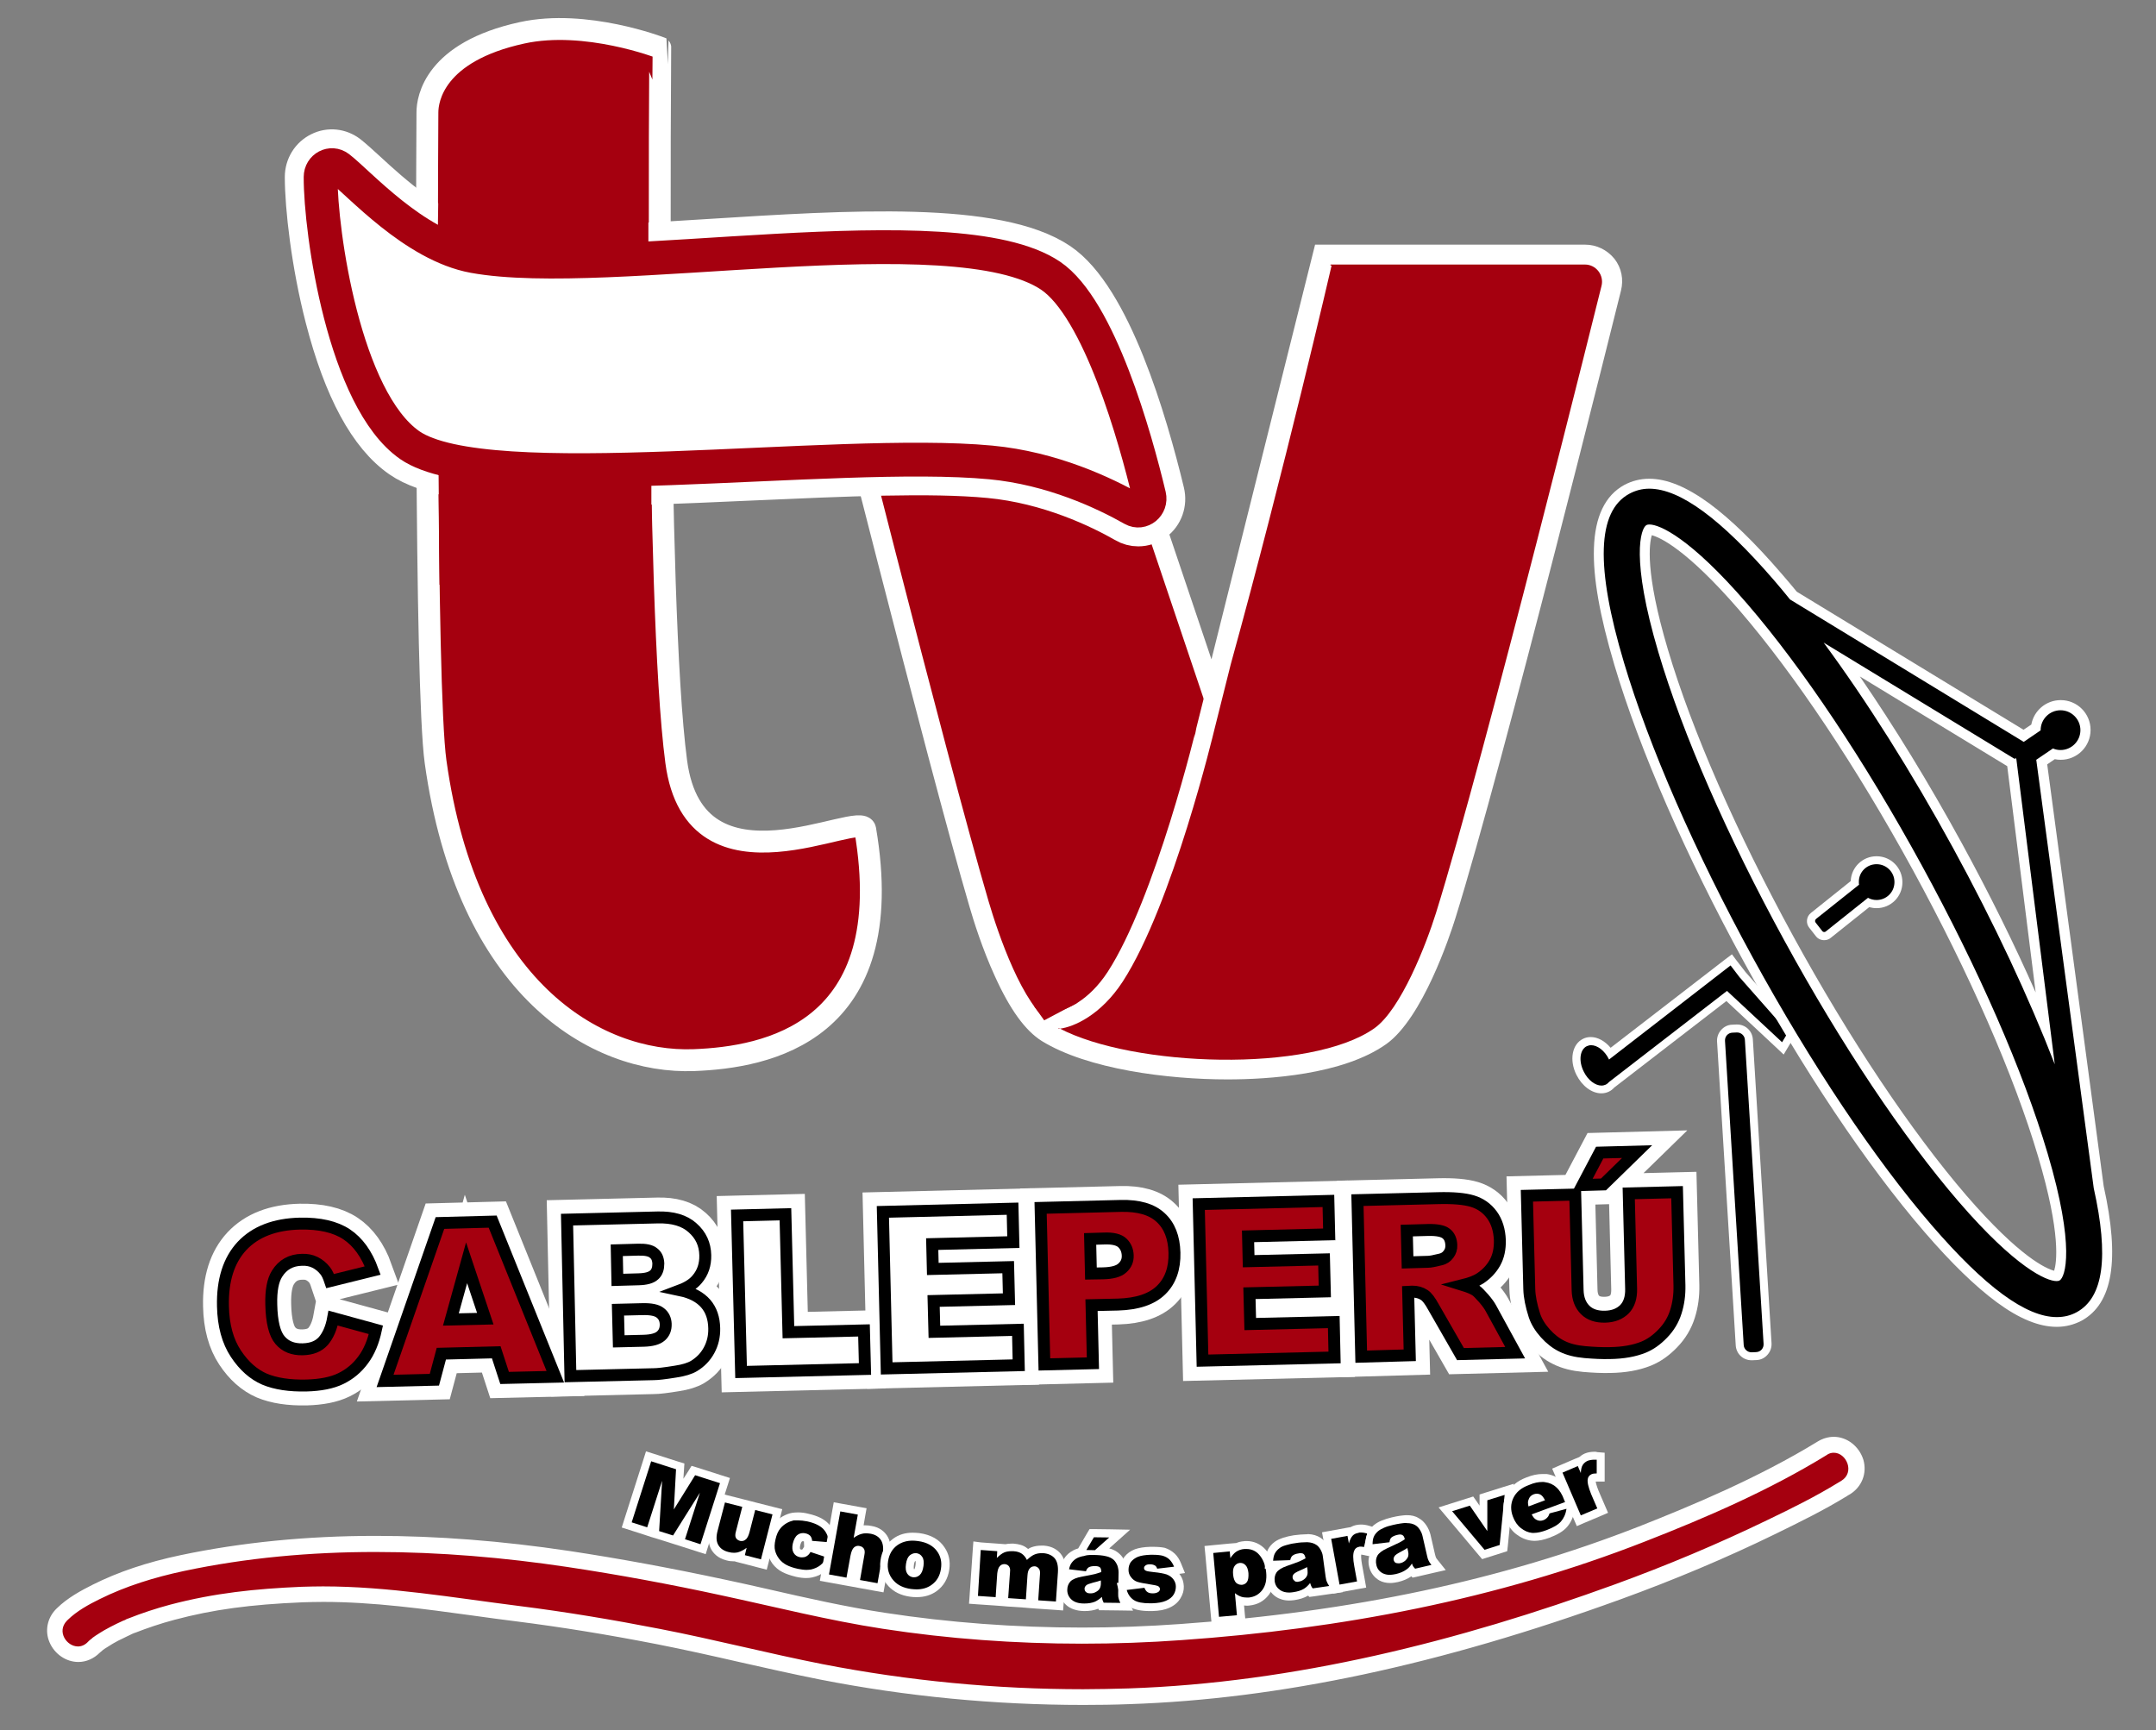 <?xml version="1.0" encoding="utf-8"?>
<!-- Generator: Adobe Illustrator 21.0.0, SVG Export Plug-In . SVG Version: 6.00 Build 0)  -->
<svg version="1.1" xmlns="http://www.w3.org/2000/svg" xmlns:xlink="http://www.w3.org/1999/xlink" x="0px" y="0px"
	 viewBox="0 0 1084 870" style="enable-background:new 0 0 1084 870;" xml:space="preserve">
<rect x="0" y="0" width="1084" height="870" fill="#808080" stroke="none"/>
<style type="text/css">
	.st0{fill:#A5000F;stroke:#FFFFFF;stroke-width:11;stroke-miterlimit:10;}
	.st1{fill:#A5000F;}
	.st2{fill:#FFFFFF;}
	.st3{fill:none;stroke:#FFFFFF;stroke-width:18;stroke-miterlimit:10;}
	.st4{fill:#A5000F;stroke:#FFFFFF;stroke-width:19;stroke-miterlimit:10;}
	.st5{fill:#FFFFFF;stroke:#A5000F;stroke-width:17;stroke-miterlimit:10;}
	.st6{stroke:#FFFFFF;stroke-width:20;}
	.st7{fill:#A5000F;stroke:#000000;stroke-width:6;}
	.st8{fill:#FFFFFF;stroke:#000000;stroke-width:6;}
</style>
<g id="Capa_2">
	<path class="st0" d="M340,383c9.5,71.5,93.2,23.5,95,34c17.5,102.5-49.9,114.6-86,116c-49.6,1.9-114.1-36.1-130-150
		c-5.3-38-4.4-275-4.1-326.5c0-6.7,3.5-30.4,47.6-40c32-7,69.5,7.5,69.5,7.5S329.3,302.4,340,383z"/>
	<path class="st1" d="M583,274c0,0-42.8-29.6-92-34c-83.1-7.4-261.2,11.8-302-15c-44.8-29.5-24-148-24-148s18.7,31.3,69,40
		c71,12.4,204-14,285,8C557.6,135.5,583,274,583,274z"/>
	<g>
		<path class="st1" d="M617,537.8c-36.8,0-72.4-7.3-90.6-18.6c-16.1-10-28.3-44.9-34.2-64.8c-21.1-72.2-76.4-292-76.9-294.2
			c-1.1-4.3-0.2-8.8,2.5-12.4s6.9-5.6,11.4-5.6l111.4,1.9l69.2,205.2L665.1,128h131.8c4.2,0,8.2,1.9,10.8,5.3
			c2.6,3.4,3.5,7.6,2.4,11.8c-0.6,2.3-59.2,238.4-83.2,315.4c-1.5,4.9-15.5,48.3-32.9,60.6C678.8,531.7,650.8,537.8,617,537.8
			C617,537.8,617,537.8,617,537.8z"/>
		<path class="st2" d="M796.9,133c5.6,0,9.7,5.3,8.3,10.8c0,0-58.9,237.4-83.2,315.2c-4.9,15.7-17.6,48.5-31,58
			c-15.4,10.9-44.2,15.8-74,15.8c-34.1,0-69.6-6.5-88-17.8c-14.8-9.2-27.1-45.3-32-62c-21.4-72.9-76.9-294-76.9-294
			c-1.6-6,3-11.8,9.1-11.8c0.1,0,0.1,0,0.2,0L537,149l73.5,218.1L669,133H796.9 M796.9,123H669h-7.8l-1.9,7.6l-50.2,200.9
			l-62.6-185.7l-2.3-6.7l-7.1-0.1l-107.6-1.8c-0.1,0-0.2,0-0.3,0c-6.1,0-11.7,2.7-15.4,7.5c-3.7,4.8-4.9,10.9-3.4,16.7
			c1.1,4.2,55.9,222.4,77,294.3c2.1,7.3,6.6,21.6,12.8,35.1c7.6,16.8,15.3,27.4,23.6,32.6c23.1,14.2,63.3,19.3,93.3,19.3
			c20.5,0,58-2.3,79.8-17.7c18.4-13,32.2-54.9,34.8-63.2c24-76.8,82.1-310.9,83.3-315.7c1.4-5.6,0.3-11.4-3.3-16
			C808,125.6,802.7,123,796.9,123L796.9,123z"/>
	</g>
	<g>
		<path class="st3" d="M564.5,493.5c-11,16.9-24.6,22.8-31.6,23.7c-0.9,0.1-1.2-0.6-0.3-0.2c37,19.5,126.4,22.6,158.4,0
			c13.4-9.5,26.1-42.3,31-58c24.3-77.8,83.2-315.2,83.2-315.2c1.4-5.4-2.7-10.8-8.3-10.8H669l-0.1,0.5h0.6
			c0,0-23.7,102.8-50.7,200.5l-8.3,33.1C610.5,367.1,589.6,454.8,564.5,493.5z"/>
		<path class="st1" d="M564.5,493.5c-11,16.9-24.6,22.8-31.6,23.7c-0.9,0.1-1.2-0.6-0.3-0.2c37,19.5,126.4,22.6,158.4,0
			c13.4-9.5,26.1-42.3,31-58c24.3-77.8,83.2-315.2,83.2-315.2c1.4-5.4-2.7-10.8-8.3-10.8H669l-0.1,0.5h0.6
			c0,0-23.7,102.8-50.7,200.5l-8.3,33.1C610.5,367.1,589.6,454.8,564.5,493.5z"/>
	</g>
	<g>
		<g>
			<path class="st4" d="M577.8,249.2c1.2,5.1-3.9,9.2-8.2,6.8c-14.3-8.1-40.6-20.6-71.5-23.5c-78.7-7.4-253.4,18.1-292.1-8.7
				C173,200.8,161.1,116.5,161.2,89c0-4.9,5.3-7.7,9.1-4.8c10.2,7.8,37.8,39.1,67.9,44.6c67.3,12.3,241.3-22.9,290,9.8
				C552.8,155.2,570.9,220.3,577.8,249.2z"/>
			<path class="st4" d="M572.3,265.2c-2.4,0-4.7-0.6-6.9-1.9c-12.6-7.2-38.2-19.6-68.1-22.4c-29.5-2.8-72.5-0.8-118.1,1.2
				c-78.1,3.5-151.8,6.8-178-11.4c-16.2-11.2-29-34.9-38.2-70.5c-7.1-27.4-10.3-56.2-10.3-71.2c0-5.6,3.1-10.6,8-13
				c4.8-2.4,10.4-1.8,14.7,1.5c2.4,1.9,5.4,4.6,9.1,8c12.6,11.6,33.8,31,55.1,35c26.2,4.8,70.2,2,116.7-0.9
				c71.3-4.5,145.1-9.1,176.5,12c26.3,17.7,44.6,80.1,53.2,115.7c1.4,5.7-0.7,11.7-5.4,15.2C578.2,264.2,575.3,265.2,572.3,265.2z
				 M461.1,222.6c14,0,26.7,0.4,37.8,1.4c29,2.7,54.2,13.6,69.3,21.5c-13.2-52.6-29.8-89.8-44.8-99.8
				c-26.6-17.9-100.6-13.2-165.9-9.1c-47.6,3-92.6,5.8-120.8,0.6c-26.2-4.8-49.6-26.3-63.6-39.2c-1.1-1-2.2-2-3.2-2.9
				c1.4,32.1,13.9,102.8,41.1,121.7c21.5,14.9,99.1,11.5,167.6,8.4C407.9,223.8,436.4,222.6,461.1,222.6z"/>
		</g>
	</g>
	<path class="st5" d="M577.8,249.2c1.2,5.1-3.9,9.2-8.2,6.8c-14.3-8.1-40.6-20.6-71.5-23.5c-78.7-7.4-253.4,18.1-292.1-8.7
		C173,200.8,161.1,116.5,161.2,89c0-4.9,5.3-7.7,9.1-4.8c10.2,7.8,37.8,39.1,67.9,44.6c67.3,12.3,241.3-22.9,290,9.8
		C552.8,155.2,570.9,220.3,577.8,249.2z"/>
	<polygon class="st1" points="542,504 525,513 520,506 	"/>
	<polygon class="st1" points="326,125 220,125 221,56 326,94 	"/>
	<polygon class="st1" points="327.5,293.5 221,294 220.5,236.5 327.5,236.5 	"/>
</g>
<g id="Capa_4">
	<g>
		<g>
			<path d="M917.2,470.6c-1,0-2-0.5-2.6-1.3l-3.3-4.2c-0.6-0.7-0.8-1.6-0.7-2.5c0.1-0.9,0.5-1.7,1.2-2.2l20.7-16.5
				c0-0.1,0-0.3,0-0.4c0-6.1,4.9-11,11-11s11,4.9,11,11s-4.9,11-11,11c-1.4,0-2.8-0.3-4-0.8l-20.2,16.1
				C918.7,470.3,918,470.6,917.2,470.6z"/>
			<path class="st2" d="M943.5,434.5c5,0,9,4,9,9c0,5-4,9-9,9c-1.6,0-3-0.4-4.3-1.1L918,468.3c-0.2,0.2-0.5,0.3-0.8,0.3
				c-0.4,0-0.8-0.2-1-0.5l-3.3-4.2c-0.5-0.6-0.4-1.4,0.2-1.9l21.6-17.2c-0.1-0.4-0.1-0.9-0.1-1.3
				C934.5,438.5,938.5,434.5,943.5,434.5 M943.5,430.5c-7,0-12.7,5.5-13,12.5l-20,16c-2.3,1.8-2.7,5.2-0.8,7.5l3.3,4.2
				c1,1.3,2.5,2,4.2,2c1.2,0,2.4-0.4,3.3-1.2l19.3-15.4c1.2,0.3,2.4,0.5,3.7,0.5c7.2,0,13-5.8,13-13
				C956.5,436.3,950.7,430.5,943.5,430.5L943.5,430.5z"/>
		</g>
		<g>
			<path d="M805.2,547.8c-4,0-8.3-3.3-10.7-8.1c-3.2-6.4-2.2-13.2,2.4-15.5c0.9-0.5,2-0.7,3-0.7c3.4,0,7.1,2.4,9.6,6.2l61-47.1
				l5.7,7.4l25.3,28.7l-5,8.4l-28.2-26.3l-57.9,44.7c-0.6,0.7-1.3,1.2-2.1,1.6C807.3,547.6,806.3,547.8,805.2,547.8z"/>
			<path class="st2" d="M870.1,485.4l4.5,5.9L899,519l-3,5l-27.7-25.8L809,544c-0.4,0.5-1,1-1.6,1.3c-0.7,0.3-1.4,0.5-2.2,0.5
				c-3.1,0-6.8-2.7-8.9-7c-2.7-5.3-2-11.1,1.5-12.8c0.7-0.3,1.4-0.5,2.2-0.5c3.1,0,6.8,2.7,8.9,7c0,0.1,0,0.1,0.1,0.2L870.1,485.4
				 M870.8,479.8l-3.2,2.4l-57.8,44.6c-2.8-3.3-6.4-5.4-10-5.4c-1.4,0-2.7,0.3-3.9,0.9c-5.5,2.7-7,10.7-3.3,18.1
				c2.8,5.6,7.7,9.3,12.5,9.3c1.4,0,2.7-0.3,3.9-0.9c1-0.5,1.8-1.1,2.6-2l56.4-43.5l25.2,23.5l3.6,3.4l2.5-4.2l3-5l1.5-2.5l-1.9-2.2
				l-24.3-27.6l-4.5-5.8L870.8,479.8L870.8,479.8z"/>
		</g>
		<g>
			<path d="M1034.1,664.7c-16.3,0-37.4-15.4-64.6-46.9c-29-33.6-61-81.5-90.3-135.1c-29.3-53.5-52.4-106.4-65-148.9
				c-14.7-49.6-13.5-78.2,3.8-87.7c3.4-1.9,7.2-2.8,11.3-2.8c16.3,0,37.4,15.4,64.6,46.9c2.5,2.9,5.2,6.1,7.8,9.3l115.8,70.5
				l6.1-4.2c0.6-6.3,6-11.3,12.4-11.3c6.9,0,12.5,5.6,12.5,12.5s-5.6,12.5-12.5,12.5c-1.2,0-2.3-0.2-3.5-0.5l-6,4.1l28.7,213.8
				c8,35.7,4.8,57-9.8,64.9C1041.9,663.7,1038.1,664.7,1034.1,664.7z M829,266.3c-1.9,2.1-5.8,17.4,7.2,60.9
				c12.2,41,34.6,92.3,63.1,144.4c28.5,52.1,59.6,98.7,87.5,131.1c26.5,30.7,42.1,38.9,47.2,38.9c0.1,0,0.2,0,0.3,0
				c1.9-2.1,5.8-17.4-7.2-60.9c-12.2-41-34.6-92.3-63.1-144.4c-28.5-52.1-59.6-98.7-87.5-131.1c-26.5-30.7-42.1-38.9-47.2-38.9
				C829.2,266.2,829.1,266.2,829,266.3z M926.2,331.8c19.5,27.5,39.4,59.5,57.9,93.4c16.9,30.9,31.9,62,44,91l-16.6-132.5
				L926.2,331.8z"/>
			<path class="st2" d="M829.2,245.7c15.5,0,36.1,15.2,62.8,46.1c2.7,3.1,5.3,6.3,8,9.6l117.5,71.6l8.5-5.8c0,0,0-0.1,0-0.1
				c0-5.5,4.5-10,10-10s10,4.5,10,10c0,5.5-4.5,10-10,10c-1.4,0-2.7-0.3-3.8-0.8l-8.4,5.7l28.9,215.4c7.7,34.5,4.9,54.9-8.5,62.3
				c-3.1,1.7-6.4,2.5-10.1,2.5c-15.5,0-36.1-15.2-62.8-46.1c-28.8-33.4-60.8-81.3-90-134.6c-29.2-53.4-52.2-106.1-64.8-148.4
				c-14.4-48.2-13.5-76,2.6-84.8C822.2,246.6,825.6,245.7,829.2,245.7 M1034,644.1c0.7,0,1.1-0.1,1.5-0.3c2.9-1.6,8-16.7-6-63.9
				c-12.2-41.2-34.7-92.6-63.3-144.9c-28.6-52.3-59.8-99-87.8-131.5c-28.5-33-43.9-39.8-49.1-39.8c-0.7,0-1.1,0.1-1.5,0.3
				c-2.9,1.6-8,16.7,6,63.9c12.2,41.2,34.7,92.6,63.3,144.9s59.8,99,87.8,131.5C1013.5,637.4,1028.9,644.1,1034,644.1 M1033.1,535.1
				l-19.3-153.4l-0.4-0.7l-0.4,0.6l-96.1-58.5C938.6,352.5,961,388,982,426.4C1002.6,464.1,1020.1,501.5,1033.1,535.1 M829.2,240.7
				L829.2,240.7c-4.5,0-8.7,1.1-12.5,3.1c-9.7,5.3-14.8,16-15.3,31.8c-0.5,14.7,2.9,33.9,10.3,58.8c12.7,42.7,35.8,95.7,65.2,149.4
				c29.4,53.7,61.5,101.8,90.6,135.5c13.7,15.9,25.6,27.4,36.4,35.4c11.4,8.4,21.3,12.4,30.2,12.4c4.5,0,8.7-1.1,12.5-3.1
				c15.7-8.6,19.3-30.7,11.1-67.6l-28.4-212.1l3.8-2.6c1,0.2,2,0.3,3,0.3c8.3,0,15-6.7,15-15s-6.7-15-15-15
				c-7.4,0-13.5,5.3-14.8,12.3l-3.9,2.6l-114-69.4c-2.6-3.1-5.1-6.2-7.6-9c-13.7-15.9-25.6-27.4-36.4-35.4
				C848,244.8,838.1,240.7,829.2,240.7L829.2,240.7z M1032.8,638.9c-3.9-1-17.2-6.7-44.1-37.8c-27.8-32.3-58.8-78.7-87.2-130.6
				c-28.4-52-50.8-103.1-62.9-143.9c-11.7-39.3-9.3-53.6-8.1-57.5c3.9,1,17.2,6.7,44.1,37.8c27.8,32.3,58.8,78.7,87.2,130.6
				c28.4,52,50.8,103.1,62.9,143.9C1036.4,620.7,1034,635,1032.8,638.9L1032.8,638.9z M1023.5,499c-10.7-24.3-23.3-49.7-37.1-75
				c-16.4-30-33.9-58.6-51.3-83.9l74.1,45.1L1023.5,499L1023.5,499z"/>
		</g>
		<g>
			<path d="M880.6,681.9c-3.1,0-5.7-2.4-5.9-5.5l-9.4-152.9c-0.1-1.6,0.4-3.1,1.5-4.3c1-1.2,2.5-1.9,4.1-2l2.2-0.1
				c0.1,0,0.2,0,0.4,0c3.1,0,5.7,2.4,5.9,5.5l9.4,152.9c0.1,1.6-0.4,3.1-1.5,4.3c-1,1.2-2.5,1.9-4.1,2l-2.2,0.1
				C880.8,681.9,880.7,681.9,880.6,681.9z"/>
			<path class="st2" d="M873.4,519.1c2,0,3.8,1.6,3.9,3.7l9.4,152.9c0.1,2.2-1.5,4-3.7,4.1l-2.2,0.1c-0.1,0-0.2,0-0.2,0
				c-2,0-3.8-1.6-3.9-3.7l-9.4-152.9c-0.1-2.2,1.5-4,3.7-4.1l2.2-0.1C873.2,519.1,873.3,519.1,873.4,519.1 M873.4,515.1
				c-0.2,0-0.3,0-0.5,0l-2.2,0.1c-2.1,0.1-4,1.1-5.4,2.7s-2.1,3.6-2,5.7l9.4,152.9c0.3,4.2,3.7,7.4,7.9,7.4c0.2,0,0.3,0,0.5,0
				l2.2-0.1c2.1-0.1,4-1.1,5.4-2.7s2.1-3.6,2-5.7l-9.4-152.9C881,518.3,877.6,515.1,873.4,515.1L873.4,515.1z"/>
		</g>
	</g>
</g>
<g id="Capa_5">
	<g>
		<path class="st6" d="M167.5,662.7l21.5,5.9c-1.3,6-3.4,11.1-6.4,15.1c-3,4.1-6.7,7.2-11.2,9.4c-4.5,2.2-10.3,3.3-17.3,3.5
			c-8.6,0.2-15.6-0.9-21.1-3.2c-5.5-2.4-10.3-6.6-14.4-12.8c-4.1-6.2-6.3-14.1-6.5-23.9c-0.3-13,2.9-23.1,9.6-30.3
			c6.8-7.2,16.5-10.9,29.1-11.2c9.9-0.2,17.8,1.6,23.5,5.4s10.1,9.9,13.1,18.2l-21.4,5.3c-0.8-2.4-1.6-4.1-2.5-5.2
			c-1.4-1.8-3.1-3.2-5.1-4.2c-2-1-4.2-1.4-6.6-1.3c-5.5,0.1-9.7,2.5-12.5,7c-2.1,3.3-3.1,8.5-2.9,15.6c0.2,8.7,1.7,14.7,4.4,17.8
			c2.7,3.2,6.5,4.7,11.3,4.6c4.7-0.1,8.1-1.5,10.5-4.2C164.9,671.5,166.6,667.7,167.5,662.7z"/>
		<path class="st6" d="M249.5,679.9l-27.6,0.7l-3.5,13.1l-24.8,0.6l27.6-79.4l26.5-0.7l31.5,78l-25.5,0.6L249.5,679.9z M244,663
			l-9.4-28.1l-7.9,28.5L244,663z"/>
		<path class="st6" d="M285.1,613.2l45.5-1.1c7.6-0.2,13.5,1.5,17.6,5.2c4.2,3.7,6.3,8.3,6.4,13.8c0.1,4.7-1.2,8.7-4.1,12.1
			c-1.9,2.3-4.7,4.1-8.4,5.5c5.7,1.2,9.9,3.5,12.7,6.7c2.8,3.2,4.2,7.4,4.3,12.4c0.1,4.1-0.8,7.8-2.6,11.1c-1.8,3.3-4.3,5.9-7.6,7.9
			c-2,1.2-5.1,2.2-9.2,2.8c-5.5,0.9-9.1,1.3-10.9,1.3l-42,1L285.1,613.2z M310.4,643.5l10.6-0.3c3.8-0.1,6.4-0.8,7.9-2.2
			c1.5-1.3,2.1-3.3,2.1-5.7c-0.1-2.3-0.8-4.1-2.4-5.3c-1.5-1.3-4.1-1.8-7.8-1.7l-10.7,0.3L310.4,643.5z M311.1,674.4l12.4-0.3
			c4.2-0.1,7.1-0.9,8.8-2.4c1.7-1.5,2.5-3.5,2.4-6.1c-0.1-2.3-1-4.2-2.7-5.5c-1.7-1.4-4.7-2-9-1.9l-12.3,0.3L311.1,674.4z"/>
		<path class="st6" d="M370.6,611.1l24.3-0.6l1.5,59.3l38-0.9l0.5,19.4l-62.3,1.5L370.6,611.1z"/>
		<path class="st6" d="M443.9,609.3l65.2-1.6l0.4,16.8l-40.8,1L469,638l37.9-0.9l0.4,16.1l-37.9,0.9l0.4,15.5l42-1l0.4,17.8
			l-66.4,1.6L443.9,609.3z"/>
		<path class="st6" d="M523.2,607.3l40.4-1c8.8-0.2,15.5,1.7,19.9,5.8c4.5,4.1,6.8,10,7,17.7c0.2,7.9-2,14.2-6.7,18.8
			c-4.7,4.6-11.9,7-21.7,7.3l-13.3,0.3l0.7,29.2l-24.4,0.6L523.2,607.3z M548.5,640.3l6-0.1c4.7-0.1,8-1,9.8-2.7
			c1.9-1.7,2.8-3.8,2.7-6.3c-0.1-2.5-0.9-4.5-2.6-6.2c-1.7-1.7-4.8-2.5-9.4-2.3l-6.9,0.2L548.5,640.3z"/>
		<path class="st6" d="M602.7,605.4l65.2-1.6l0.4,16.8l-40.8,1l0.3,12.5l37.9-0.9l0.4,16.1l-37.9,0.9l0.4,15.5l42-1l0.4,17.8
			l-66.4,1.6L602.7,605.4z"/>
		<path class="st6" d="M684.4,682.1l-1.9-78.7l40.5-1c7.5-0.2,13.3,0.3,17.3,1.5c4,1.2,7.3,3.5,9.8,6.9c2.5,3.4,3.8,7.7,4,12.7
			c0.1,4.4-0.7,8.2-2.5,11.4c-1.8,3.2-4.3,5.8-7.5,7.9c-2,1.3-4.9,2.4-8.5,3.3c2.9,0.9,5.1,1.8,6.4,2.7c0.9,0.6,2.2,2,4,4
			c1.8,2.1,2.9,3.7,3.5,4.8l12.3,22.5l-27.5,0.7l-13.6-23.7c-1.7-3.1-3.2-5.1-4.6-6c-1.8-1.2-3.8-1.7-6-1.7l-2.1,0.1l0.8,31.9
			L684.4,682.1z M707.7,634.7l10.3-0.3c1.1,0,3.2-0.4,6.4-1.2c1.6-0.4,2.9-1.2,3.9-2.6c1-1.3,1.5-2.9,1.4-4.6
			c-0.1-2.5-0.9-4.5-2.6-5.8c-1.6-1.3-4.7-1.9-9.1-1.8l-10.7,0.3L707.7,634.7z"/>
		<path class="st6" d="M818.9,600l24.3-0.6l1.2,46.9c0.1,4.7-0.5,9.1-1.8,13.2c-1.3,4.2-3.5,7.8-6.6,11s-6.2,5.4-9.6,6.8
			c-4.7,1.9-10.3,2.9-17,3c-3.8,0.1-8-0.1-12.6-0.5c-4.5-0.4-8.4-1.4-11.4-2.9c-3.1-1.5-5.9-3.7-8.5-6.6c-2.6-2.9-4.4-5.9-5.4-8.9
			c-1.6-5-2.5-9.4-2.6-13.3l-1.2-46.9l24.3-0.6l1.2,48c0.1,4.3,1.4,7.6,3.8,10c2.4,2.4,5.8,3.5,10,3.4c4.2-0.1,7.4-1.4,9.8-3.8
			c2.3-2.4,3.4-5.8,3.3-10.2L818.9,600z M804.3,579.5l18.8-0.5l-16.9,16.5l-10.5,0.3L804.3,579.5z"/>
	</g>
	<g>
		<path class="st7" d="M167.5,662.7l21.5,5.9c-1.3,6-3.4,11.1-6.4,15.1c-3,4.1-6.7,7.2-11.2,9.4c-4.5,2.2-10.3,3.3-17.3,3.5
			c-8.6,0.2-15.6-0.9-21.1-3.2c-5.5-2.4-10.3-6.6-14.4-12.8c-4.1-6.2-6.3-14.1-6.5-23.9c-0.3-13,2.9-23.1,9.6-30.3
			c6.8-7.2,16.5-10.9,29.1-11.2c9.9-0.2,17.8,1.6,23.5,5.4s10.1,9.9,13.1,18.2l-21.4,5.3c-0.8-2.4-1.6-4.1-2.5-5.2
			c-1.4-1.8-3.1-3.2-5.1-4.2c-2-1-4.2-1.4-6.6-1.3c-5.5,0.1-9.7,2.5-12.5,7c-2.1,3.3-3.1,8.5-2.9,15.6c0.2,8.7,1.7,14.7,4.4,17.8
			c2.7,3.2,6.5,4.7,11.3,4.6c4.7-0.1,8.1-1.5,10.5-4.2C164.9,671.5,166.6,667.7,167.5,662.7z"/>
		<path class="st7" d="M249.5,679.9l-27.6,0.7l-3.5,13.1l-24.8,0.6l27.6-79.4l26.5-0.7l31.5,78l-25.5,0.6L249.5,679.9z M244,663
			l-9.4-28.1l-7.9,28.5L244,663z"/>
		<path class="st8" d="M285.1,613.2l45.5-1.1c7.6-0.2,13.5,1.5,17.6,5.2c4.2,3.7,6.3,8.3,6.4,13.8c0.1,4.7-1.2,8.7-4.1,12.1
			c-1.9,2.3-4.7,4.1-8.4,5.5c5.7,1.2,9.9,3.5,12.7,6.7c2.8,3.2,4.2,7.4,4.3,12.4c0.1,4.1-0.8,7.8-2.6,11.1c-1.8,3.3-4.3,5.9-7.6,7.9
			c-2,1.2-5.1,2.2-9.2,2.8c-5.5,0.9-9.1,1.3-10.9,1.3l-42,1L285.1,613.2z M310.4,643.5l10.6-0.3c3.8-0.1,6.4-0.8,7.9-2.2
			c1.5-1.3,2.1-3.3,2.1-5.7c-0.1-2.3-0.8-4.1-2.4-5.3c-1.5-1.3-4.1-1.8-7.8-1.7l-10.7,0.3L310.4,643.5z M311.1,674.4l12.4-0.3
			c4.2-0.1,7.1-0.9,8.8-2.4c1.7-1.5,2.5-3.5,2.4-6.1c-0.1-2.3-1-4.2-2.7-5.5c-1.7-1.4-4.7-2-9-1.9l-12.3,0.3L311.1,674.4z"/>
		<path class="st8" d="M370.6,611.1l24.3-0.6l1.5,59.3l38-0.9l0.5,19.4l-62.3,1.5L370.6,611.1z"/>
		<path class="st8" d="M443.9,609.3l65.2-1.6l0.4,16.8l-40.8,1L469,638l37.9-0.9l0.4,16.1l-37.9,0.9l0.4,15.5l42-1l0.4,17.8
			l-66.4,1.6L443.9,609.3z"/>
		<path class="st7" d="M523.2,607.3l40.4-1c8.8-0.2,15.5,1.7,19.9,5.8c4.5,4.1,6.8,10,7,17.7c0.2,7.9-2,14.2-6.7,18.8
			c-4.7,4.6-11.9,7-21.7,7.3l-13.3,0.3l0.7,29.2l-24.4,0.6L523.2,607.3z M548.5,640.3l6-0.1c4.7-0.1,8-1,9.8-2.7
			c1.9-1.7,2.8-3.8,2.7-6.3c-0.1-2.5-0.9-4.5-2.6-6.2c-1.7-1.7-4.8-2.5-9.4-2.3l-6.9,0.2L548.5,640.3z"/>
		<path class="st7" d="M602.7,605.4l65.2-1.6l0.4,16.8l-40.8,1l0.3,12.5l37.9-0.9l0.4,16.1l-37.9,0.9l0.4,15.5l42-1l0.4,17.8
			l-66.4,1.6L602.7,605.4z"/>
		<path class="st7" d="M684.4,682.1l-1.9-78.7l40.5-1c7.5-0.2,13.3,0.3,17.3,1.5c4,1.2,7.3,3.5,9.8,6.9c2.5,3.4,3.8,7.7,4,12.7
			c0.1,4.4-0.7,8.2-2.5,11.4c-1.8,3.2-4.3,5.8-7.5,7.9c-2,1.3-4.9,2.4-8.5,3.3c2.9,0.9,5.1,1.8,6.4,2.7c0.9,0.6,2.2,2,4,4
			c1.8,2.1,2.9,3.7,3.5,4.8l12.3,22.5l-27.5,0.7l-13.6-23.7c-1.7-3.1-3.2-5.1-4.6-6c-1.8-1.2-3.8-1.7-6-1.7l-2.1,0.1l0.8,31.9
			L684.4,682.1z M707.7,634.7l10.3-0.3c1.1,0,3.2-0.4,6.4-1.2c1.6-0.4,2.9-1.2,3.9-2.6c1-1.3,1.5-2.9,1.4-4.6
			c-0.1-2.5-0.9-4.5-2.6-5.8c-1.6-1.3-4.7-1.9-9.1-1.8l-10.7,0.3L707.7,634.7z"/>
		<path class="st7" d="M818.9,600l24.3-0.6l1.2,46.9c0.1,4.7-0.5,9.1-1.8,13.2c-1.3,4.2-3.5,7.8-6.6,11s-6.2,5.4-9.6,6.8
			c-4.7,1.9-10.3,2.9-17,3c-3.8,0.1-8-0.1-12.6-0.5c-4.5-0.4-8.4-1.4-11.4-2.9c-3.1-1.5-5.9-3.7-8.5-6.6c-2.6-2.9-4.4-5.9-5.4-8.9
			c-1.6-5-2.5-9.4-2.6-13.3l-1.2-46.9l24.3-0.6l1.2,48c0.1,4.3,1.4,7.6,3.8,10c2.4,2.4,5.8,3.5,10,3.4c4.2-0.1,7.4-1.4,9.8-3.8
			c2.3-2.4,3.4-5.8,3.3-10.2L818.9,600z M804.3,579.5l18.8-0.5l-16.9,16.5l-10.5,0.3L804.3,579.5z"/>
	</g>
</g>
<g id="Capa_6">
	<g>
		<g>
			<path class="st1" d="M544.7,853.2c-44.5,0-88.8-4.3-131.7-12.7c-13.6-2.7-27.3-5.8-40.5-8.8c-13.5-3.1-27.4-6.2-41.2-8.9
				c-25.6-5-48.9-8.8-71.1-11.5c-7.2-0.9-14.6-1.9-21.7-2.9c-24.9-3.4-50.7-6.9-76-6.9c-3.6,0-7.2,0.1-10.6,0.2
				c-26.5,1.1-45.4,3.7-65.2,8.9c-7,1.9-13.9,4.1-20.5,6.7c-0.2,0.1-0.9,0.4-0.9,0.4l-0.5,0.2c-0.4,0.2-0.9,0.4-1.3,0.6
				c-1,0.5-2,0.9-3.1,1.4c-2.1,1-4,2-5.8,3.1c-1.6,0.9-3,1.8-4.2,2.6c-0.4,0.2-0.7,0.5-1.1,0.8l-0.4,0.3c-0.2,0.2-0.5,0.4-0.7,0.6
				c-0.4,0.3-0.7,0.6-0.9,0.8c-2.2,2.3-4.9,3.5-7.9,3.5c0,0,0,0,0,0c-4.6,0-8.9-3-10.8-7.5c-1.8-4.2-0.9-8.8,2.3-12.2
				c0.2-0.2,0.3-0.3,0.5-0.4l0.1-0.1c4.9-4.8,11.3-8.3,17-11.2c12.3-6.1,26.4-10.9,43.2-14.4c30.1-6.4,62.8-9.7,97.2-9.7
				c30.5,0,63.1,2.5,96.9,7.6c24.9,3.7,50.4,8.4,77.9,14.3c7.3,1.6,14.6,3.2,21.7,4.8c19.3,4.3,39.3,8.8,59.2,11.9
				c32.2,5,65.7,7.5,99.6,7.5c16.4,0,33.2-0.6,49.9-1.8c86.7-6.1,162.4-22.2,231.5-49.2c26.3-10.3,60.4-24.5,90.6-43.1
				c1.9-1.2,3.9-1.7,5.9-1.7c4.9,0,9.4,3.6,10.8,8.8c1.4,5-0.5,10-5,12.8c-0.3,0.2-0.5,0.3-0.8,0.5c-0.2,0.1-0.5,0.3-0.7,0.4
				c-11.3,6.9-22.9,12.7-35.9,19c-24.3,11.8-50.3,22.8-77.2,32.5c-90.5,32.9-170.9,50.1-245.8,52.5
				C559.9,853.1,552.2,853.2,544.7,853.2z"/>
			<path class="st2" d="M922,730.4c6.4,0,10.7,9.9,3.8,14.1c-0.5,0.3-1,0.6-1.5,0.9c-11.4,7-23.5,13-35.6,18.8
				c-25,12.1-50.7,22.9-76.8,32.4c-78.3,28.5-161.2,49.5-244.6,52.3c-7.6,0.2-15.1,0.4-22.7,0.4c-43.9,0-87.8-4.2-131-12.6
				c-27.4-5.4-54.4-12.4-81.7-17.7c-23.6-4.6-47.4-8.6-71.3-11.6c-32.5-4.1-65.4-9.8-98.2-9.8c-3.6,0-7.2,0.1-10.8,0.2
				c-23.2,1-43.7,3.1-66.1,9c-7.1,1.9-14.1,4.2-20.9,6.9c-0.3,0.1-0.6,0.2-0.9,0.4c0,0,0.1,0,0.1-0.1c0.3-0.1,0.4-0.2,0.4-0.2
				c0,0-1.1,0.5-1.1,0.5c0,0,0.1,0,0.4-0.1c0.1,0,0.1-0.1,0.2-0.1c-0.6,0.3-1.3,0.6-1.9,0.8c-1.1,0.5-2.1,1-3.2,1.5
				c-2.1,1-4.1,2.1-6.1,3.2c-1.5,0.9-3,1.8-4.5,2.8c-0.6,0.4-1.1,0.8-1.7,1.2c0,0,0,0,0,0c0.1,0,0.1-0.1,0.2-0.1c0,0,0,0,0,0
				c0,0,0,0,0,0c-0.1,0.1-0.1,0.1-0.2,0.2c-0.6,0.4-0.8,0.6-0.8,0.6c0,0,0.4-0.2,0.8-0.6c0,0,0,0,0,0c-0.7,0.6-1.5,1.1-2.1,1.8
				c-1.5,1.6-3.3,2.3-5,2.3c-5.7,0-10.8-7.5-5.6-12.9c0.2-0.2,0.3-0.3,0.5-0.5c4.5-4.4,10.5-7.7,16-10.4c13.3-6.6,27.7-11,42.2-14.1
				c31.5-6.7,63.9-9.6,96.4-9.6c32.4,0,64.8,2.8,96.3,7.5c26,3.9,51.9,8.7,77.7,14.3c27,5.8,53.8,12.6,81.1,16.8
				c33.1,5.1,66.7,7.5,100.2,7.5c16.8,0,33.5-0.6,50.2-1.8c79.7-5.6,158.4-20.4,232.7-49.5c31-12.1,62.6-25.8,91.3-43.4
				C919.5,730.7,920.8,730.4,922,730.4 M922,722.4C922,722.4,922,722.4,922,722.4c-2.7,0-5.5,0.8-8,2.3c-30,18.4-63.9,32.5-90,42.8
				c-68.7,26.9-144,42.9-230.3,49c-16.6,1.2-33.3,1.8-49.6,1.8c-33.7,0-67-2.5-99-7.4c-19.8-3-39.7-7.5-58.9-11.9
				c-7.1-1.6-14.5-3.3-21.7-4.8c-27.6-5.9-53.1-10.6-78.2-14.4c-34-5.1-66.7-7.6-97.4-7.6c-34.7,0-67.7,3.3-98.1,9.7
				c-17.1,3.6-31.5,8.5-44.1,14.8c-6,3-12.8,6.7-18.1,11.9l0,0c-0.2,0.2-0.4,0.4-0.6,0.6c-4.3,4.5-5.5,10.9-3.1,16.5
				c2.5,5.9,8.3,9.9,14.5,9.9c4,0,7.8-1.7,10.8-4.7c0.1-0.1,0.4-0.3,0.6-0.5c0.2-0.2,0.5-0.4,0.7-0.6l0,0l0,0c0,0,0,0,0,0l0.2-0.2
				c0.3-0.2,0.7-0.5,1-0.7c1.2-0.8,2.5-1.6,4-2.5c1.7-1,3.6-2,5.6-2.9c0.9-0.5,1.9-0.9,2.9-1.4c0.4-0.2,0.8-0.4,1.2-0.6l0.5-0.2
				l0.2-0.1c0.2-0.1,0.4-0.2,0.6-0.2c6.4-2.5,13.2-4.8,20-6.6c19.5-5.2,38.2-7.7,64.4-8.8c3.4-0.1,6.9-0.2,10.5-0.2
				c25,0,50.6,3.5,75.4,6.9c7.1,1,14.5,2,21.7,2.9c22.1,2.8,45.2,6.5,70.8,11.5c13.7,2.7,27.6,5.8,41.1,8.9c13.3,3,27,6.1,40.6,8.8
				c43.2,8.5,87.8,12.8,132.5,12.8c7.6,0,15.4-0.1,23-0.4c75.4-2.5,156.2-19.7,247.1-52.7c27-9.8,53.1-20.8,77.5-32.7
				c13.1-6.4,24.9-12.2,36.3-19.2c0.2-0.1,0.4-0.3,0.6-0.4c0.3-0.2,0.6-0.3,0.9-0.5c6-3.7,8.7-10.5,6.8-17.3
				C934.8,727.2,928.7,722.4,922,722.4L922,722.4L922,722.4z"/>
		</g>
	</g>
</g>
<g id="Capa_7">
	<g>
		<g>
			<polygon points="341.8,775.2 345.1,765 339.2,774.4 329.3,771.2 329.9,760.2 326.7,770.4 315.1,766.7 326.1,732.2 341.9,737.2 
				341.1,751.2 348.6,739.3 364.4,744.4 353.4,778.9 			"/>
			<path class="st2" d="M327.4,734.7l12.5,4l-1.1,20.2l10.7-17.2l12.5,4l-9.8,30.7l-7.8-2.5l7.5-23.4L338.4,772l-7-2.2l1.5-25.3
				l-7.5,23.4l-7.8-2.5L327.4,734.7 M324.8,729.7l-1.2,3.8l-9.8,30.7l-1.2,3.8l3.8,1.2l7.8,2.5l3,1l0,0l3,0.9l7,2.2l2.2,0.7l0,0
				l3.8,1.2l7.8,2.5l3.8,1.2l1.2-3.8l9.8-30.7l1.2-3.8l-3.8-1.2l-12.5-4l-3-0.9l-1.6,2.6l-2.5,3.9l0.3-4.6l0.2-3.1l-3-0.9l-12.5-4
				L324.8,729.7L324.8,729.7z"/>
		</g>
		<g>
			<path d="M372.1,783.6l0.3-1.1c-0.3,0.1-0.6,0.2-0.9,0.3c-0.7,0.2-1.5,0.3-2.3,0.3c-1.1,0-2.2-0.2-3.4-0.5c-2.9-0.8-5-2.3-6.3-4.5
				c-1.2-2.2-1.4-5.1-0.5-8.6l4.2-16.3l12.6,3.2l-3.7,14.4c-0.4,1.4-0.1,1.8-0.1,1.8c0,0.1,0.1,0.3,0.7,0.4c0.1,0,0.3,0.1,0.4,0.1
				c0.2,0,0.4,0,0.8-0.3c0.1-0.1,0.7-0.6,1.3-2.9l3.3-12.8l12.5,3.2l-6.8,26.5L372.1,783.6z"/>
			<path class="st2" d="M364.5,755.4l8.7,2.2l-3.2,12.4c-0.4,1.4-0.4,2.5,0,3.2s1,1.2,2,1.5c0.3,0.1,0.6,0.1,0.9,0.1
				c0.7,0,1.3-0.2,1.9-0.7c0.9-0.6,1.6-2,2.1-4l2.8-10.9l8.7,2.2l-5.8,22.6l-8.1-2.1l0.9-3.7c-1.6,1.2-3.1,1.9-4.5,2.3
				c-0.6,0.1-1.2,0.2-1.8,0.2c-0.9,0-1.9-0.1-2.9-0.4c-2.4-0.6-4.1-1.8-5.1-3.6c-1-1.8-1.1-4.1-0.3-7.1L364.5,755.4 M361.6,750.6
				l-1,3.9l-3.7,14.4c-1,4-0.8,7.4,0.7,10.1c1.1,1.9,3.2,4.4,7.6,5.5c1.4,0.4,2.7,0.5,3.9,0.5c0.2,0,0.3,0,0.5,0l0,0.1l3.9,1
				l8.1,2.1l3.9,1l1-3.9l5.8-22.6l1-3.9l-3.9-1l-8.7-2.2l-2.7-0.7l0,0l-3.9-1l-8.7-2.2L361.6,750.6L361.6,750.6z"/>
		</g>
		<g>
			<path d="M405.4,791.4c-1.4,0-2.9-0.2-4.6-0.5c-2.6-0.6-4.7-1.3-6.4-2.2c-1.8-0.9-3.2-2.2-4.4-3.7c-1.1-1.5-1.9-3.1-2.3-4.9
				c-0.4-1.8-0.4-3.9,0.2-6.5c0.6-2.6,1.5-4.8,2.9-6.4c1-1.2,2.2-2.2,3.6-3c1.4-0.8,2.8-1.3,4.2-1.6c0.8-0.1,1.7-0.2,2.6-0.2
				c1.5,0,3.2,0.2,5,0.6c4.2,0.9,7.1,2.3,9.1,4.4c2,2.1,3.1,4.8,3.4,7.9l0.2,2.4l-12.6-1l-0.1-1.8c0-0.6-0.2-1-0.4-1.3
				c-0.3-0.3-0.8-0.6-1.5-0.7c-0.3-0.1-0.5-0.1-0.7-0.1c-0.6,0-1,0.2-1.5,0.5c-0.7,0.5-1.3,1.7-1.6,3.2c-0.3,1.4-0.2,2.4,0.2,3.1
				c0.4,0.7,0.9,1.1,1.8,1.2c0.3,0.1,0.6,0.1,0.8,0.1l0,0c0.4,0,0.7-0.1,1-0.2c0.5-0.2,1-0.7,1.4-1.5l0.8-1.4l11.9,4l-1.1,2.1
				c-1,1.9-2.2,3.5-3.8,4.7c-1.6,1.2-3.4,2.1-5.5,2.5C407.2,791.3,406.3,791.4,405.4,791.4z"/>
			<path class="st2" d="M401.2,764.4c1.4,0,2.9,0.2,4.6,0.5c3.7,0.8,6.4,2.1,8.1,3.8c1.7,1.8,2.6,4,2.9,6.7l-8.5-0.7
				c0-1-0.4-1.9-0.9-2.5c-0.6-0.6-1.4-1.1-2.6-1.3c-0.4-0.1-0.8-0.1-1.1-0.1c-1,0-1.9,0.3-2.7,0.9c-1.1,0.8-1.9,2.3-2.4,4.4
				c-0.4,1.9-0.3,3.4,0.4,4.6c0.7,1.2,1.7,1.9,3.1,2.2c0.4,0.1,0.8,0.1,1.2,0.1c0.7,0,1.3-0.1,1.9-0.4c0.9-0.4,1.7-1.2,2.3-2.3
				l8.1,2.7c-0.8,1.6-1.9,3-3.2,4c-1.3,1-2.9,1.7-4.6,2.1c-0.7,0.1-1.5,0.2-2.3,0.2c-1.3,0-2.6-0.2-4.2-0.5c-2.4-0.5-4.4-1.2-5.9-2
				s-2.7-1.8-3.7-3.1s-1.6-2.6-2-4.1c-0.4-1.5-0.3-3.4,0.2-5.6c0.5-2.3,1.3-4.2,2.5-5.6c0.8-1,1.9-1.9,3.1-2.6
				c1.2-0.7,2.4-1.1,3.6-1.4C399.7,764.4,400.4,764.4,401.2,764.4 M401.2,760.4c-1,0-2,0.1-2.9,0.2c-1.6,0.3-3.2,0.9-4.8,1.8
				c-1.6,0.9-3,2.1-4.2,3.5c-1.5,1.9-2.6,4.3-3.3,7.3c-0.6,2.9-0.7,5.3-0.2,7.4c0.5,2,1.4,3.9,2.6,5.6c1.3,1.7,3,3.2,5,4.2
				c1.9,1,4.1,1.7,6.9,2.4c1.8,0.4,3.5,0.6,5,0.6c1.1,0,2.1-0.1,3-0.3c2.4-0.5,4.5-1.4,6.3-2.9c1.8-1.4,3.2-3.2,4.3-5.3l2.1-4.1
				l-3.5-1.2l3.4,0.3l-0.4-4.7c-0.3-3.6-1.6-6.7-3.9-9.1c-2.3-2.4-5.6-4-10.1-5C404.7,760.6,402.8,760.4,401.2,760.4L401.2,760.4z
				 M403.2,779.1c-0.1,0-0.2,0-0.4,0c-0.3-0.1-0.4-0.2-0.5-0.3c-0.1-0.1-0.2-0.7,0-1.7c0.3-1.3,0.7-1.9,0.9-2.1
				c0.2-0.1,0.2-0.1,0.3-0.1c0.1,0,0.2,0,0.3,0c0.2,0,0.3,0.1,0.4,0.1c0,0,0,0,0,0l0.1,2.6l-0.4,0.7c-0.3,0.6-0.5,0.7-0.5,0.7
				C403.4,779,403.4,779.1,403.2,779.1L403.2,779.1z"/>
		</g>
		<g>
			<path d="M429.9,796l2.6-14.6c0.2-1.4,0-1.8,0-1.8c-0.1-0.1-0.2-0.3-0.7-0.4c-0.1,0-0.2,0-0.3,0c-0.3,0-0.6,0.1-0.8,0.3
				c-0.1,0.1-0.7,0.7-1.1,3l-2.3,13l-12.7-2.3l6.3-35.7l12.7,2.3l-1.7,9.6c0.3-0.1,0.6-0.2,0.9-0.3c0.8-0.2,1.7-0.3,2.7-0.3
				c0.8,0,1.6,0.1,2.5,0.2c2.9,0.5,5.2,1.9,6.6,4.1c1.4,2.1,1.8,5,1.2,8.5l-2.9,16.6L429.9,796z"/>
			<path class="st2" d="M422.5,759.9l8.8,1.6l-2.1,11.7c1.4-1,2.8-1.7,4-2c0.7-0.2,1.4-0.3,2.2-0.3c0.7,0,1.4,0.1,2.2,0.2
				c2.4,0.4,4.2,1.5,5.3,3.2c1.1,1.7,1.4,4.1,0.9,7.1l-2.6,14.6l-8.8-1.6l2.2-12.6c0.3-1.4,0.2-2.5-0.3-3.2s-1.1-1.1-2.1-1.3
				c-0.2,0-0.5-0.1-0.7-0.1c-0.8,0-1.5,0.3-2.1,0.8c-0.8,0.7-1.4,2.1-1.8,4.2l-2,11l-8.8-1.6L422.5,759.9 M419.2,755.3l-0.7,3.9
				l-5.6,31.7l-0.7,3.9l3.9,0.7l8.8,1.6l3.9,0.7l2.7,0.5l8.8,1.6l3.9,0.7l0.7-3.9l2.6-14.6c0.7-4,0.2-7.4-1.5-10
				c-1.2-1.8-3.5-4.2-7.9-4.9c-1-0.2-2-0.3-2.9-0.3c-0.4,0-0.7,0-1,0l0.8-4.7l0.7-3.9l-3.9-0.7l-8.8-1.6L419.2,755.3L419.2,755.3z"
				/>
		</g>
		<g>
			<path d="M460.9,801.1c-1,0-2-0.1-3-0.2c-4.2-0.6-7.5-2.2-9.8-4.7c-2.9-3.2-4.1-7-3.5-11.4c0.6-4.1,2.4-7.3,5.6-9.6
				c2.4-1.8,5.4-2.7,8.7-2.7c0.9,0,1.9,0.1,2.9,0.2c5.2,0.7,9,2.9,11.3,6.4c1.9,2.8,2.6,6.1,2.1,9.8c-0.6,4.1-2.4,7.3-5.6,9.6
				C467.2,800.3,464.3,801.1,460.9,801.1z M460.1,782.8c-0.5,0-1,0.2-1.4,0.6c-0.6,0.5-1,1.6-1.2,3.1c-0.2,1.5-0.1,2.7,0.3,3.4
				c0.4,0.6,0.8,0.9,1.5,1c0.1,0,0.2,0,0.4,0c0.5,0,0.9-0.2,1.4-0.6c0.3-0.3,0.9-1.1,1.2-3.3c0.2-1.5,0.1-2.6-0.3-3.3
				c-0.4-0.6-0.8-0.9-1.4-1C460.4,782.9,460.3,782.8,460.1,782.8z"/>
			<path class="st2" d="M458.9,774.6c0.8,0,1.7,0.1,2.6,0.2c4.6,0.6,7.9,2.5,9.9,5.5c1.6,2.4,2.2,5.2,1.7,8.4
				c-0.5,3.6-2.1,6.3-4.8,8.2c-2.1,1.5-4.6,2.2-7.5,2.2c-0.9,0-1.8-0.1-2.8-0.2c-3.7-0.5-6.6-1.9-8.6-4.1c-2.5-2.7-3.5-6-2.9-9.8
				c0.5-3.5,2.1-6.3,4.8-8.2C453.5,775.3,456,774.6,458.9,774.6 M459.7,793c1,0,1.9-0.4,2.7-1.1c1-0.9,1.6-2.4,1.9-4.5
				c0.3-2,0.1-3.6-0.6-4.6c-0.7-1.1-1.6-1.7-2.9-1.9c-0.2,0-0.4,0-0.6,0c-1,0-1.9,0.4-2.8,1.1c-1,0.9-1.6,2.3-1.9,4.4
				c-0.3,2.1-0.1,3.6,0.6,4.7s1.7,1.7,2.9,1.9C459.3,793,459.5,793,459.7,793 M458.9,770.6L458.9,770.6c-3.8,0-7.1,1-9.8,3
				c-3.6,2.6-5.8,6.3-6.4,10.9c-0.7,4.9,0.7,9.4,4,13c2.7,2.9,6.4,4.7,11,5.3c1.1,0.2,2.2,0.2,3.3,0.2c3.8,0,7.1-1,9.9-3
				c3.6-2.6,5.7-6.3,6.4-10.9c0.6-4.1-0.2-7.9-2.4-11.1c-2.6-4-6.9-6.4-12.7-7.2C461,770.7,459.9,770.6,458.9,770.6L458.9,770.6z
				 M459.5,788.9c0,0-0.2-0.5,0-2.1c0.2-1.5,0.6-1.9,0.6-1.9c0.1-0.1,0.1-0.1,0.1-0.1c0,0,0,0,0.1,0c0,0,0,0,0,0.1c0,0,0.2,0.5,0,2
				c-0.2,1.6-0.6,2.1-0.6,2.1c0,0,0,0,0,0c0,0,0,0-0.1,0C459.6,789,459.6,789,459.5,788.9C459.5,789,459.5,788.9,459.5,788.9
				L459.5,788.9L459.5,788.9z"/>
		</g>
		<g>
			<path d="M519.9,806.6l1.1-15.3c0.1-0.8-0.1-1.1-0.1-1.1c-0.3-0.5-0.5-0.5-0.6-0.5c-0.1,0-0.1,0-0.1,0c-0.4,0-0.6,0.1-0.9,0.4
				c-0.2,0.2-0.5,0.7-0.7,2.3l-1,14l-12.9-0.9l1-14.8c0.1-1.1,0-1.5,0-1.5c0-0.2-0.1-0.3-0.3-0.4c-0.1-0.1-0.2-0.1-0.4-0.2l-0.1,0
				c-0.4,0-0.6,0.1-0.9,0.4c-0.1,0.1-0.6,0.7-0.7,2.5l-1,13.9l-12.9-0.9l1.9-27.3l12.3,0.9l-0.1,1c0.3-0.1,0.5-0.3,0.8-0.4
				c1.3-0.5,2.7-0.8,4.3-0.8c0.4,0,0.7,0,1.1,0c2.2,0.2,4,0.7,5.4,1.7c0.7,0.5,1.3,1,1.8,1.7c1-0.8,1.9-1.3,2.8-1.6
				c1.2-0.5,2.5-0.7,4.1-0.7c0.4,0,0.7,0,1.1,0c3.1,0.2,5.4,1.3,7.1,3.4c1.6,2,2.3,4.8,2.1,8.5l-1.2,16.6L519.9,806.6z"/>
			<path class="st2" d="M493.1,779.3l8.3,0.6l-0.2,3.4c1.3-1.3,2.6-2.3,3.8-2.8c1-0.4,2.2-0.6,3.5-0.6c0.3,0,0.6,0,1,0
				c1.9,0.1,3.3,0.6,4.3,1.3c1,0.7,1.9,1.8,2.5,3.1c1.5-1.4,2.9-2.4,4-2.8c1-0.4,2.1-0.6,3.3-0.6c0.3,0,0.7,0,1,0
				c2.5,0.2,4.4,1.1,5.7,2.6c1.3,1.6,1.8,3.9,1.6,7.1l-1,14.6l-8.9-0.6l0.9-13.3c0.1-1.1-0.1-1.8-0.4-2.4c-0.5-0.8-1.3-1.3-2.1-1.4
				c-0.1,0-0.2,0-0.3,0c-0.9,0-1.7,0.3-2.3,1c-0.7,0.7-1.1,1.9-1.2,3.6l-0.8,12l-8.9-0.6l0.9-12.8c0.1-1,0.1-1.7,0-2.1
				c-0.2-0.6-0.4-1.1-0.9-1.5c-0.4-0.4-1-0.6-1.6-0.7c-0.1,0-0.2,0-0.3,0c-0.9,0-1.7,0.3-2.3,1c-0.7,0.7-1.1,2-1.3,3.7l-0.8,11.9
				l-8.9-0.6L493.1,779.3 M489.4,775l-0.3,4l-1.6,23.3l-0.3,4l4,0.3l8.9,0.6l4,0.3l0,0l2.3,0.2l8.9,0.6l2.3,0.2v0l4,0.3l8.9,0.6
				l4,0.3l0.3-4l1-14.6c0.3-4.2-0.6-7.5-2.5-9.9c-1.4-1.7-4-3.8-8.5-4.1c-0.4,0-0.9,0-1.3,0c-1.8,0-3.4,0.3-4.8,0.8
				c-0.6,0.2-1.2,0.5-1.8,0.9c-0.3-0.3-0.6-0.5-0.9-0.7c-1.6-1.2-3.8-1.8-6.4-2c-0.4,0-0.8,0-1.2,0c-1,0-2,0.1-2.9,0.3l-3.9-0.3
				l-8.3-0.6L489.4,775L489.4,775z"/>
		</g>
		<g>
			<path d="M544.8,808.1c-3.3-0.1-5.8-0.9-7.6-2.6c-1.8-1.7-2.8-3.8-2.7-6.3c0-2.3,0.8-4.2,2.2-5.7c0.9-1,2.3-1.8,4.1-2.3l-5.8-0.7
				l0.5-2.2c0.4-1.8,1-3.2,1.8-4.2c0.8-1.1,1.9-2,3.3-2.8c0.8-0.4,1.7-0.7,2.9-1l5.5-9.4l14,0.2l-9.9,8.8c1.3,0.1,2.4,0.2,3.3,0.4
				c2,0.4,3.6,1.2,5,2.4c1,0.9,1.8,2.1,2.3,3.7c0.5,1.4,0.7,2.8,0.7,4.2l-0.2,10.3c0,1.2,0.1,1.8,0.1,2.1c0.1,0.3,0.2,0.9,0.7,2
				l1.3,2.9l-12.8-0.2l-0.6-1c-0.1-0.2-0.2-0.3-0.2-0.5c-0.6,0.3-1.1,0.6-1.7,0.9c-1.7,0.7-3.7,1-5.9,1L544.8,808.1z M551.3,797.4
				c-0.4,0.1-0.8,0.2-1.2,0.3c-2.1,0.5-2.6,0.9-2.6,0.9c-0.1,0.1-0.1,0.2-0.1,0.2c0,0.2,0,0.2,0.1,0.2c0,0,0.3,0.2,0.8,0.2
				c0,0,0,0,0,0c0.7,0,1.3-0.1,1.8-0.4c0.5-0.3,0.9-0.6,1-0.9C551.2,797.7,551.2,797.6,551.3,797.4z M550.2,789.1
				c-1.3,0-1.8,0.2-2,0.4c0,0-0.1,0-0.1,0.1c0.8-0.2,1.4-0.3,1.7-0.4C550,789.2,550.1,789.1,550.2,789.1z"/>
			<path class="st2" d="M550,772.9l7.7,0.1l-7.2,6.4l-4.3-0.1L550,772.9 M548.9,781.8c0.2,0,0.4,0,0.6,0c2.7,0,4.8,0.2,6.5,0.6
				c1.6,0.3,3,1,4,1.9c0.7,0.7,1.3,1.6,1.8,2.8c0.4,1.2,0.6,2.4,0.6,3.5l-0.2,10.3c0,1.1,0,2,0.2,2.6c0.1,0.6,0.4,1.4,0.9,2.4
				l-8.4-0.1c-0.3-0.6-0.5-1.1-0.6-1.4c-0.1-0.3-0.2-0.8-0.3-1.5c-1.2,1.1-2.4,1.9-3.5,2.4c-1.5,0.6-3.2,0.9-5.2,0.9
				c-0.1,0-0.2,0-0.3,0c-2.8,0-4.9-0.7-6.3-2c-1.4-1.3-2.1-2.9-2.1-4.8c0-1.8,0.6-3.2,1.6-4.3c1.1-1.1,3-1.9,5.8-2.4
				c3.4-0.6,5.5-1.1,6.5-1.3c1-0.3,2.1-0.6,3.2-1c0-1.1-0.2-1.9-0.6-2.3s-1.2-0.7-2.4-0.7c-0.1,0-0.2,0-0.2,0
				c-1.4,0-2.4,0.2-3.1,0.6c-0.6,0.4-1.1,1-1.4,2l-8.5-1c0.3-1.5,0.8-2.7,1.5-3.5c0.6-0.8,1.5-1.6,2.7-2.2c0.8-0.4,2-0.8,3.4-1
				C546.1,781.9,547.4,781.8,548.9,781.8 M553.5,794.6c-1.2,0.4-2.5,0.8-3.9,1.1c-1.8,0.5-3,0.9-3.5,1.4c-0.5,0.5-0.8,1-0.8,1.6
				c0,0.7,0.2,1.3,0.7,1.7c0.5,0.5,1.2,0.7,2.2,0.7c0,0,0.1,0,0.1,0c1,0,1.8-0.2,2.7-0.7c0.9-0.5,1.5-1,1.9-1.7
				c0.4-0.7,0.6-1.6,0.6-2.7L553.5,794.6 M547.8,768.8l-1.2,2l-3.8,6.5l-0.7,1.2c-1,0.3-1.8,0.6-2.5,1c-1.7,0.9-3,2-4,3.3
				c-1,1.3-1.7,2.9-2.1,5l-1,4.3l2.5,0.3c-1.5,1.8-2.4,4.1-2.4,6.7c-0.1,3,1.1,5.7,3.4,7.8c2.2,2,5.2,3,9,3.1c0.1,0,0.3,0,0.4,0
				c2.4,0,4.7-0.4,6.6-1.1c0.1,0,0.1,0,0.2-0.1l0.4,0.8l2.3,0l8.4,0.1l6.4,0.1l-2.7-5.8c-0.4-1-0.6-1.4-0.6-1.5
				c0-0.1-0.1-0.6-0.1-1.7l0.2-10.3c0-1.6-0.2-3.2-0.8-4.8c-0.6-1.9-1.6-3.4-2.9-4.5c-1.4-1.3-3.1-2.2-5.1-2.7l2.9-2.6l7.6-6.8
				l-10.2-0.2l-7.7-0.1L547.8,768.8L547.8,768.8z"/>
		</g>
		<g>
			<path d="M578.2,808.1c-4.2,0-7.2-0.6-9.2-1.9c-2.3-1.4-3.8-3.6-4.5-6.3l-0.6-2.2l6.4-0.8c-1.3-0.6-2.5-1.5-3.4-2.7
				c-1.1-1.4-1.7-3.1-1.8-4.9c0-2,0.5-3.8,1.7-5.3c1.1-1.4,2.6-2.5,4.5-3.2c1.8-0.7,4.1-1,6.9-1.1c0.4,0,0.8,0,1.2,0
				c2.4,0,4.2,0.2,5.6,0.6c1.6,0.5,3,1.3,4.2,2.4c1.1,1.1,2,2.5,2.8,4.3l1,2.4l-5.1,0.6c1.5,0.7,2.8,1.7,3.7,2.9
				c1,1.4,1.6,3,1.6,4.8c0,1.7-0.4,3.4-1.4,5c-1,1.6-2.6,3-4.6,3.9c-2,0.9-4.6,1.4-7.9,1.5C578.9,808.1,578.6,808.1,578.2,808.1z
				 M577.7,798.5c0.1,0.1,0.2,0.3,0.3,0.3c0.3,0.2,0.8,0.3,1.4,0.3l0.1,0c0.4,0,0.7-0.1,1-0.1c-0.5-0.1-1.3-0.3-2.6-0.5
				C577.8,798.5,577.8,798.5,577.7,798.5z"/>
			<path class="st2" d="M579.6,781.7c2.2,0,3.9,0.2,5,0.5c1.3,0.4,2.5,1,3.4,1.9c0.9,0.9,1.7,2.1,2.3,3.6l-8.5,1
				c-0.2-0.7-0.6-1.3-1.1-1.6c-0.7-0.4-1.5-0.6-2.4-0.6c-0.1,0-0.1,0-0.2,0c-1,0-1.7,0.2-2.2,0.6c-0.5,0.4-0.7,0.8-0.7,1.3
				c0,0.6,0.3,1,0.9,1.3c0.6,0.3,1.9,0.5,3.8,0.7c3,0.3,5.2,0.7,6.7,1.2c1.5,0.6,2.6,1.4,3.4,2.5c0.8,1.1,1.2,2.3,1.2,3.6
				c0,1.3-0.3,2.7-1.1,4c-0.8,1.3-2,2.3-3.8,3.1s-4.1,1.2-7.1,1.3c-0.3,0-0.7,0-1,0c-3.7,0-6.4-0.5-8.1-1.6c-1.8-1.2-3-2.9-3.6-5.1
				l8.9-1.1c0.4,1,0.9,1.8,1.6,2.2c0.6,0.4,1.5,0.6,2.5,0.6c0.1,0,0.1,0,0.2,0c1.2,0,2.1-0.3,2.8-0.8c0.5-0.4,0.7-0.9,0.7-1.4
				c0-0.6-0.4-1.1-1-1.5c-0.5-0.2-1.8-0.5-3.9-0.8c-3.1-0.5-5.3-0.9-6.5-1.3c-1.2-0.4-2.3-1.2-3.1-2.3c-0.9-1.1-1.3-2.3-1.3-3.7
				c0-1.5,0.4-2.9,1.2-4c0.9-1.1,2.1-2,3.6-2.6c1.6-0.6,3.6-0.9,6.3-1C578.8,781.7,579.2,781.7,579.6,781.7 M579.6,777.7
				c-0.4,0-0.8,0-1.3,0c-3.1,0.1-5.6,0.5-7.6,1.2c-2.3,0.9-4.1,2.2-5.4,3.9c-1.4,1.9-2.1,4.1-2.1,6.5c0.1,2.3,0.8,4.3,2.2,6.1
				c0,0,0,0,0,0l-3.9,0.5l1.1,4.4c0.8,3.2,2.6,5.8,5.3,7.5c2.4,1.5,5.7,2.2,10.3,2.2c0.4,0,0.7,0,1.1,0c3.6-0.1,6.4-0.6,8.7-1.7
				c2.5-1.1,4.3-2.7,5.5-4.7c1.2-1.9,1.8-4,1.7-6.1c-0.1-2.2-0.7-4.1-2-5.9c-0.1-0.1-0.2-0.2-0.3-0.3l2.9-0.4l-2-4.9
				c-0.8-2-1.9-3.7-3.2-4.9c-1.4-1.3-3.1-2.3-5-2.9C584.2,777.9,582.2,777.7,579.6,777.7L579.6,777.7z"/>
		</g>
		<g>
			<path d="M607.7,779l12.3-1.1l0.1,0.9c0.1-0.1,0.2-0.1,0.2-0.2c1.5-1,3.2-1.6,5.1-1.7c0.4,0,0.8-0.1,1.2-0.1c3.2,0,5.9,1.2,8,3.6
				c2.2,2.5,3.5,5.8,3.8,9.7c0.4,4.4-0.4,7.9-2.4,10.5c-2,2.7-4.8,4.2-8.2,4.5c-0.4,0-0.8,0.1-1.2,0.1c-1.2,0-2.3-0.2-3.4-0.5
				c-0.1,0-0.2-0.1-0.3-0.1l0.8,9.3l-13,1.2L607.7,779z M623.6,787.7c-0.6,0.1-0.9,0.3-1.3,0.8c-0.2,0.3-0.6,1.1-0.4,3.1
				c0.1,1.3,0.4,2.3,0.9,2.7c0.4,0.4,0.8,0.5,1.3,0.5c0.1,0,0.1,0,0.2,0c0.3,0,0.7-0.1,1-0.6c0.2-0.2,0.5-1,0.3-3.1
				c-0.2-1.8-0.6-2.6-0.9-2.8c-0.4-0.4-0.8-0.5-1-0.5C623.7,787.6,623.6,787.7,623.6,787.7z"/>
			<path class="st2" d="M626.7,778.8c2.6,0,4.8,1,6.5,3c1.9,2.2,3,5.1,3.4,8.6c0.4,3.9-0.3,6.9-2,9.1c-1.7,2.2-3.9,3.4-6.7,3.7
				c-0.4,0-0.7,0-1,0c-1,0-1.9-0.1-2.8-0.4c-1.2-0.4-2.2-1-3.2-1.8l1,11.1l-9,0.8l-2.9-32.1l8.3-0.8l0.3,3.4c1-1.5,2-2.6,2.9-3.2
				c1.2-0.8,2.6-1.3,4.2-1.4C626,778.8,626.4,778.8,626.7,778.8 M624.1,796.8c0.1,0,0.3,0,0.4,0c1-0.1,1.9-0.6,2.5-1.5
				c0.6-0.9,0.8-2.4,0.7-4.4c-0.2-1.9-0.7-3.2-1.5-4c-0.7-0.7-1.5-1.1-2.5-1.1c-0.1,0-0.2,0-0.3,0c-1.1,0.1-2,0.6-2.7,1.6
				c-0.7,1-0.9,2.4-0.7,4.4c0.2,1.8,0.7,3.2,1.5,4C622.2,796.4,623.1,796.8,624.1,796.8 M626.7,774.8c-0.5,0-0.9,0-1.4,0.1
				c-1.3,0.1-2.6,0.4-3.7,0.9l-3.7,0.3l-8.3,0.8l-4,0.4l0.4,4l2.9,32.1l0.4,4l4-0.4l9-0.8l4-0.4l-0.4-4l-0.4-4.6
				c0.5,0,0.9,0.1,1.4,0.1c0.5,0,0.9,0,1.4-0.1c3.9-0.4,7.2-2.2,9.6-5.3c2.3-3,3.2-7,2.8-11.9c-0.4-4.3-1.8-8-4.3-10.8
				C633.8,776.3,630.5,774.8,626.7,774.8L626.7,774.8z"/>
		</g>
		<g>
			<path d="M648.2,802.7c-2.2,0-4.1-0.5-5.6-1.5c-2.1-1.4-3.3-3.4-3.7-5.8c-0.3-2.3,0.1-4.3,1.3-6c0.8-1.1,2-2.1,3.6-3l-5.8,0.2
				l0.2-2.2c0.1-1.8,0.5-3.3,1.1-4.5c0.6-1.2,1.6-2.3,2.9-3.3c0.9-0.7,2.2-1.3,3.8-1.8c1.5-0.5,3.1-0.8,4.9-1.1
				c2.3-0.3,4.3-0.5,5.9-0.5c0.3,0,0.6,0,0.9,0c2,0.1,3.8,0.6,5.3,1.6c1.1,0.7,2.1,1.8,2.8,3.3c0.7,1.3,1.2,2.7,1.3,4l1.4,10.2
				c0.2,1.2,0.3,1.8,0.5,2.1c0.1,0.3,0.4,0.9,1,1.8l1.8,2.7l-12.6,1.8l-0.7-0.9c-0.1-0.1-0.2-0.3-0.3-0.4c-0.5,0.4-1,0.8-1.6,1.1
				c-1.7,1-3.7,1.7-6.1,2C649.7,802.7,648.9,802.7,648.2,802.7z M655.3,791c-0.4,0.2-0.8,0.3-1.1,0.5c-2,0.8-2.4,1.3-2.4,1.3
				c-0.1,0.1-0.1,0.2-0.1,0.2c0,0.2,0.1,0.2,0.1,0.2c0,0,0.2,0.1,0.4,0.1c0.1,0,0.3,0,0.4,0c0.6-0.1,1.2-0.3,1.7-0.7
				c0.5-0.4,0.8-0.7,0.9-1.1C655.2,791.3,655.3,791.2,655.3,791z M653,783c-1.3,0.2-1.7,0.5-1.9,0.7c0,0,0,0-0.1,0.1
				c0.7-0.3,1.3-0.5,1.7-0.6C652.8,783.1,652.9,783,653,783z"/>
			<path class="st2" d="M656.7,775.4c0.3,0,0.6,0,0.8,0c1.7,0.1,3.1,0.5,4.3,1.3c0.8,0.5,1.6,1.4,2.2,2.5c0.6,1.1,1,2.2,1.1,3.3
				l1.4,10.2c0.2,1.1,0.3,1.9,0.6,2.5c0.2,0.6,0.6,1.3,1.2,2.2l-8.3,1.2c-0.4-0.5-0.7-1-0.8-1.3s-0.3-0.8-0.5-1.4
				c-1,1.3-2,2.2-3.1,2.9c-1.5,0.9-3.3,1.4-5.3,1.7c-0.7,0.1-1.4,0.2-2.1,0.2c-1.8,0-3.3-0.4-4.5-1.2c-1.6-1.1-2.5-2.5-2.8-4.4
				c-0.2-1.8,0.1-3.3,0.9-4.5c0.9-1.3,2.7-2.4,5.3-3.3c3.2-1.1,5.3-1.9,6.3-2.3c0.9-0.4,1.9-0.9,3-1.5c-0.2-1.1-0.5-1.8-1-2.2
				c-0.4-0.3-0.9-0.4-1.5-0.4c-0.3,0-0.6,0-0.9,0.1c-1.5,0.2-2.5,0.6-3.2,1.2c-0.5,0.4-0.9,1.2-1.1,2.2l-8.6,0.3
				c0.1-1.5,0.4-2.8,0.9-3.7c0.5-0.9,1.2-1.8,2.3-2.6c0.7-0.6,1.8-1.1,3.2-1.5c1.4-0.4,2.9-0.8,4.6-1
				C653.3,775.5,655.2,775.4,656.7,775.4 M652.2,795.3c0.2,0,0.5,0,0.7-0.1c1-0.1,1.9-0.5,2.7-1.1c0.8-0.6,1.3-1.3,1.6-2
				c0.3-0.7,0.3-1.7,0.2-2.8l-0.2-1.4c-1.2,0.6-2.4,1.2-3.6,1.7c-1.7,0.7-2.8,1.4-3.2,1.9c-0.4,0.5-0.6,1.1-0.5,1.7
				c0.1,0.7,0.4,1.2,1,1.6C651,795.1,651.6,795.3,652.2,795.3 M656.7,771.4c-1.7,0-3.8,0.2-6.2,0.5c-1.9,0.3-3.6,0.7-5.2,1.2
				c-1.8,0.6-3.3,1.3-4.4,2.1c-1.5,1.1-2.7,2.5-3.4,3.9c-0.7,1.4-1.2,3.1-1.3,5.2l-0.3,4.4l2.5-0.1c-1.2,2-1.7,4.4-1.4,7
				c0.4,3,2,5.5,4.5,7.2c1.8,1.2,4.1,1.9,6.7,1.9c0.8,0,1.7-0.1,2.6-0.2c2.6-0.4,4.9-1.1,6.8-2.2c0,0,0.1-0.1,0.1-0.1l0.6,0.7
				l2.3-0.3l8.3-1.2l6.3-0.9l-3.6-5.3c-0.6-0.9-0.8-1.3-0.8-1.4c0-0.1-0.2-0.6-0.3-1.7l-1.4-10.2c-0.2-1.5-0.7-3.1-1.6-4.7
				c-0.9-1.7-2.1-3.1-3.5-4c-1.8-1.2-3.9-1.8-6.3-1.9C657.4,771.4,657,771.4,656.7,771.4L656.7,771.4z"/>
		</g>
		<g>
			<path d="M666.9,772l12.2-2.2l0.1,0.3c0.9-0.8,2.1-1.3,3.4-1.5c0.5-0.1,1.1-0.1,1.6-0.1c1.2,0,2.5,0.2,3.8,0.6l1.8,0.6l-2.4,10.5
				l-1.9-0.4c-0.8-0.2-1.3-0.2-1.5-0.2c-0.1,0-0.2,0-0.3,0c-0.5,0.1-0.7,0.3-0.9,0.7c-0.3,0.6-0.6,2.3,0.1,6.6l1.8,9.7l-12.8,2.3
				L666.9,772z"/>
			<path class="st2" d="M684.2,770.5c1,0,2,0.2,3.2,0.5l-1.6,6.8c-0.8-0.2-1.4-0.2-1.9-0.2c-0.2,0-0.5,0-0.6,0.1
				c-1.2,0.2-2,0.9-2.4,1.9c-0.7,1.5-0.7,4.1,0,7.8l1.4,7.7l-8.8,1.6l-4.2-23l8.2-1.5l0.7,3.8c0.5-1.8,1.1-3,1.8-3.8
				c0.7-0.8,1.7-1.3,3-1.5C683.3,770.5,683.7,770.5,684.2,770.5 M684.2,766.5c-0.7,0-1.4,0.1-2,0.2c-1.2,0.2-2.2,0.6-3.1,1.1
				l-2.3,0.4l-8.2,1.5l-3.9,0.7l0.7,3.9l4.2,23l0.7,3.9l3.9-0.7l8.8-1.6l3.9-0.7l-0.7-3.9l-1.4-7.7c-0.5-2.8-0.5-4.3-0.4-5
				c0.2,0,0.4,0.1,0.6,0.1l3.9,0.8l0.9-3.8l1.6-6.8l0.8-3.6l-3.6-1.1C687,766.7,685.6,766.5,684.2,766.5L684.2,766.5z"/>
		</g>
		<g>
			<path d="M698.9,793.9c-1.7,0-3.3-0.4-4.6-1.1c-2.2-1.2-3.6-3.1-4.2-5.5c-0.5-2.2-0.3-4.3,0.7-6c0.7-1.2,1.8-2.3,3.4-3.3l-5.8,0.7
				l0-2.2c0-1.8,0.2-3.3,0.7-4.5c0.5-1.2,1.4-2.4,2.6-3.5c0.9-0.8,2.1-1.5,3.6-2.1c1.4-0.6,3.1-1.1,4.8-1.5c2.8-0.6,5-1,6.8-1.1
				c0.2,0,0.4,0,0.5,0c1.8,0,3.4,0.4,4.9,1.2c1.2,0.6,2.2,1.6,3.1,3c0.8,1.3,1.4,2.6,1.7,3.9l2.3,10c0.3,1.1,0.5,1.8,0.6,2.1
				c0.1,0.3,0.5,0.8,1.2,1.7l2,2.5l-12.4,2.9l-0.8-0.9c-0.1-0.1-0.2-0.3-0.4-0.4c-0.5,0.5-1,0.9-1.4,1.2c-1.6,1.1-3.6,2-5.9,2.5
				C701.1,793.7,700,793.9,698.9,793.9z M706.1,781.5c-0.4,0.2-0.7,0.4-1.1,0.6c-1.9,1-2.3,1.5-2.3,1.5c-0.1,0.1-0.1,0.2-0.1,0.2
				c0,0.2,0.1,0.2,0.1,0.2c0,0,0.1,0,0.3,0c0.2,0,0.4,0,0.6-0.1c0.6-0.1,1.2-0.4,1.6-0.9c0.4-0.4,0.7-0.8,0.8-1.1
				C706.1,781.8,706.1,781.7,706.1,781.5z M703.1,773.7c-1.2,0.3-1.7,0.7-1.8,0.8c0,0,0,0-0.1,0.2c0.7-0.3,1.2-0.6,1.6-0.8
				C702.9,773.8,703,773.8,703.1,773.7z"/>
			<path class="st2" d="M707.5,765.8c1.5,0,2.8,0.3,3.9,0.9c0.9,0.5,1.7,1.2,2.4,2.3s1.2,2.2,1.4,3.2l2.3,10
				c0.2,1.1,0.5,1.9,0.8,2.5c0.3,0.6,0.7,1.3,1.4,2.1l-8.2,1.9c-0.5-0.5-0.8-0.9-1-1.2c-0.2-0.3-0.4-0.7-0.6-1.4
				c-0.9,1.4-1.8,2.4-2.9,3.1c-1.4,1-3.1,1.7-5.2,2.2c-1.1,0.2-2.1,0.4-3,0.4c-1.4,0-2.6-0.3-3.6-0.8c-1.7-0.9-2.8-2.3-3.2-4.2
				c-0.4-1.7-0.2-3.3,0.5-4.6s2.4-2.6,5-3.8c3.1-1.4,5.1-2.4,6-2.8s1.9-1.1,2.8-1.7c-0.2-1.1-0.6-1.8-1.2-2.1
				c-0.3-0.2-0.7-0.3-1.2-0.3c-0.4,0-0.8,0.1-1.3,0.2c-1.4,0.3-2.4,0.8-3.1,1.4c-0.5,0.5-0.8,1.3-0.9,2.3l-8.5,1
				c0-1.5,0.2-2.8,0.6-3.7c0.4-1,1.1-1.9,2.1-2.8c0.7-0.6,1.7-1.2,3.1-1.8c1.3-0.6,2.8-1,4.5-1.4c2.6-0.6,4.7-0.9,6.4-1
				C707.2,765.8,707.3,765.8,707.5,765.8 M703.1,786c0.3,0,0.7,0,1-0.1c1-0.2,1.8-0.7,2.5-1.3c0.7-0.7,1.2-1.4,1.4-2.1
				c0.2-0.8,0.2-1.7-0.1-2.8l-0.3-1.4c-1.1,0.7-2.3,1.4-3.5,2c-1.7,0.9-2.7,1.6-3,2.2c-0.4,0.6-0.5,1.2-0.4,1.8
				c0.2,0.7,0.5,1.2,1.1,1.5C702.2,785.9,702.6,786,703.1,786 M707.5,761.8c-0.2,0-0.4,0-0.6,0c-1.9,0.1-4.2,0.4-7.1,1.1
				c-1.8,0.4-3.6,1-5.1,1.6c-1.8,0.7-3.1,1.6-4.2,2.5c-1.4,1.3-2.5,2.7-3.1,4.2c-0.6,1.5-0.9,3.2-0.9,5.3l0.1,4.5l2.5-0.3
				c-1.1,2.1-1.3,4.6-0.7,7.1c0.7,2.9,2.5,5.3,5.1,6.8c1.6,0.9,3.5,1.3,5.5,1.3c1.2,0,2.5-0.2,3.9-0.5c2.5-0.6,4.7-1.5,6.6-2.8
				c0,0,0.1-0.1,0.1-0.1l0.6,0.7l2.3-0.5l8.2-1.9l6.2-1.4l-4-5c-0.7-0.8-0.9-1.2-0.9-1.3c-0.1-0.1-0.2-0.5-0.5-1.6l-2.3-10
				c-0.4-1.5-1-3-2-4.5c-1.1-1.7-2.4-2.9-3.9-3.7C711.6,762.2,709.6,761.8,707.5,761.8L707.5,761.8z"/>
		</g>
		<g>
			<polygon points="726.8,758.9 739.9,754.7 745.9,763.4 745.9,752.8 758.8,748.8 755.9,778.4 745.8,781.5 			"/>
			<path class="st2" d="M756.5,751.6l-2.5,25.2l-7.6,2.4l-16.3-19.4l8.9-2.8l8.8,12.8l0-15.5L756.5,751.6 M761.1,746l-5.8,1.8
				l-8.6,2.7l-2.8,0.9l0,2.9l0,2.7l-1.5-2.2l-1.7-2.4l-2.8,0.9l-8.9,2.8l-5.7,1.8l3.9,4.6l16.3,19.4l1.7,2l2.5-0.8l7.6-2.4l2.5-0.8
				l0.3-2.6l2.5-25.2L761.1,746L761.1,746z"/>
		</g>
		<g>
			<path d="M771.2,772.6c-0.4,0-0.8,0-1.2-0.1c-2.3-0.2-4.6-1.2-6.6-2.8c-2-1.6-3.6-3.8-4.6-6.5c-1.5-3.9-1.4-7.7,0.3-11.1
				c1.6-3.4,4.7-5.9,9-7.6c2.7-1,5.2-1.5,7.4-1.5c0.5,0,1,0,1.5,0.1c2.6,0.3,4.8,1.4,6.8,3.1c1.9,1.7,3.4,4.1,4.6,7.3l0.9,2.5
				l0.8-0.2l-0.5,3.1c-0.5,3-1.6,5.5-3.3,7.4c-1.7,1.9-4.3,3.5-8,4.8C775.6,772.1,773.2,772.6,771.2,772.6z M773.3,762.3
				c0.3,0.2,0.7,0.2,1,0.2h0c0.3,0,0.6-0.1,0.9-0.2c0.5-0.2,0.9-0.5,1.3-0.9c0,0,0.1-0.2,0.3-0.4L773.3,762.3z M772.6,753
				c-0.3,0-0.6,0.1-0.9,0.2c-0.7,0.3-1.1,0.7-1.4,1.4l3.3-1.2c-0.1-0.1-0.2-0.2-0.3-0.2C773.1,753.1,772.9,753,772.6,753z"/>
			<path class="st2" d="M775.5,745.1c0.4,0,0.9,0,1.3,0.1c2.2,0.3,4.1,1.1,5.7,2.6c1.6,1.4,3,3.6,4,6.5l0.4,0.9l-16.8,6.2
				c0.7,1.3,1.4,2.2,2.2,2.6c0.7,0.4,1.4,0.6,2.1,0.6c0.5,0,1.1-0.1,1.6-0.3c0.8-0.3,1.5-0.8,2.1-1.5c0.4-0.4,0.7-1.1,1-1.9l8.5-2.3
				c-0.4,2.7-1.4,4.8-2.8,6.4s-3.8,3-7.2,4.3c-2.4,0.9-4.6,1.4-6.3,1.4c-0.3,0-0.6,0-1,0c-2-0.2-3.8-1-5.6-2.4
				c-1.8-1.4-3.1-3.3-4-5.7c-1.3-3.4-1.2-6.6,0.2-9.5c1.4-2.9,4-5.1,7.9-6.5C771.3,745.5,773.5,745.1,775.5,745.1 M768.5,757.4
				l8.3-3.1c-0.8-1.6-1.6-2.6-2.6-3c-0.5-0.2-1-0.3-1.5-0.3c-0.5,0-1.1,0.1-1.6,0.3c-1.3,0.5-2.2,1.4-2.6,2.8
				C768.1,754.9,768.2,756,768.5,757.4 M775.5,741.1L775.5,741.1c-2.4,0-5,0.5-8,1.7c-4.8,1.8-8.2,4.7-10.1,8.6
				c-1.9,3.9-2,8.2-0.3,12.6c1.2,3.1,2.9,5.6,5.3,7.4c2.4,1.8,4.9,2.9,7.6,3.2c0.4,0,0.9,0.1,1.4,0.1c2.3,0,4.8-0.5,7.7-1.6
				c4-1.5,6.9-3.2,8.8-5.4c1.9-2.2,3.2-5,3.8-8.4l0.3-1.6l0.2-0.1l-0.1-0.4l0.7-4.1l-2,0.5l-0.3-0.8c-1.3-3.5-3-6.2-5.1-8.1
				c-2.2-2-4.9-3.2-7.8-3.6C776.7,741.1,776.1,741.1,775.5,741.1L775.5,741.1z"/>
		</g>
		<g>
			<path d="M783,739.5l11.4-4.9l0.1,0.3c0.7-1,1.8-1.7,3-2.3c1.2-0.5,2.6-0.8,4.2-0.8c0.4,0,0.8,0,1.2,0.1l1.9,0.1l-0.1,10.8l-2,0
				c-1.2,0-1.7,0.2-1.8,0.2c-0.5,0.2-0.7,0.4-0.8,0.9c-0.1,0.7-0.1,2.4,1.6,6.4l3.9,9l-11.9,5.1L783,739.5z"/>
			<path class="st2" d="M801.7,733.9c0.4,0,0.7,0,1.1,0l0,6.9c-1.1,0-2,0.1-2.6,0.4c-1.1,0.5-1.7,1.3-1.9,2.4
				c-0.3,1.6,0.3,4.1,1.7,7.6l3.1,7.2l-8.3,3.5l-9.2-21.5l7.7-3.3l1.5,3.5c0.1-1.8,0.4-3.2,1-4.1s1.4-1.6,2.6-2.1
				C799.3,734.1,800.4,733.9,801.7,733.9 M801.7,729.9c-1.8,0-3.5,0.3-4.9,0.9c-1.1,0.5-2,1.1-2.8,1.8l-2.2,0.9l-7.7,3.3l-3.7,1.6
				l1.6,3.7l9.2,21.5l1.6,3.7l3.7-1.6l8.3-3.5l3.7-1.6l-1.6-3.7l-3.1-7.2c-1.1-2.7-1.4-4.1-1.5-4.8c0.2,0,0.4,0,0.6,0l3.9,0l0-3.9
				l0-6.9l0-3.7l-3.7-0.3C802.6,729.9,802.2,729.9,801.7,729.9L801.7,729.9z"/>
		</g>
	</g>
</g>
</svg>
